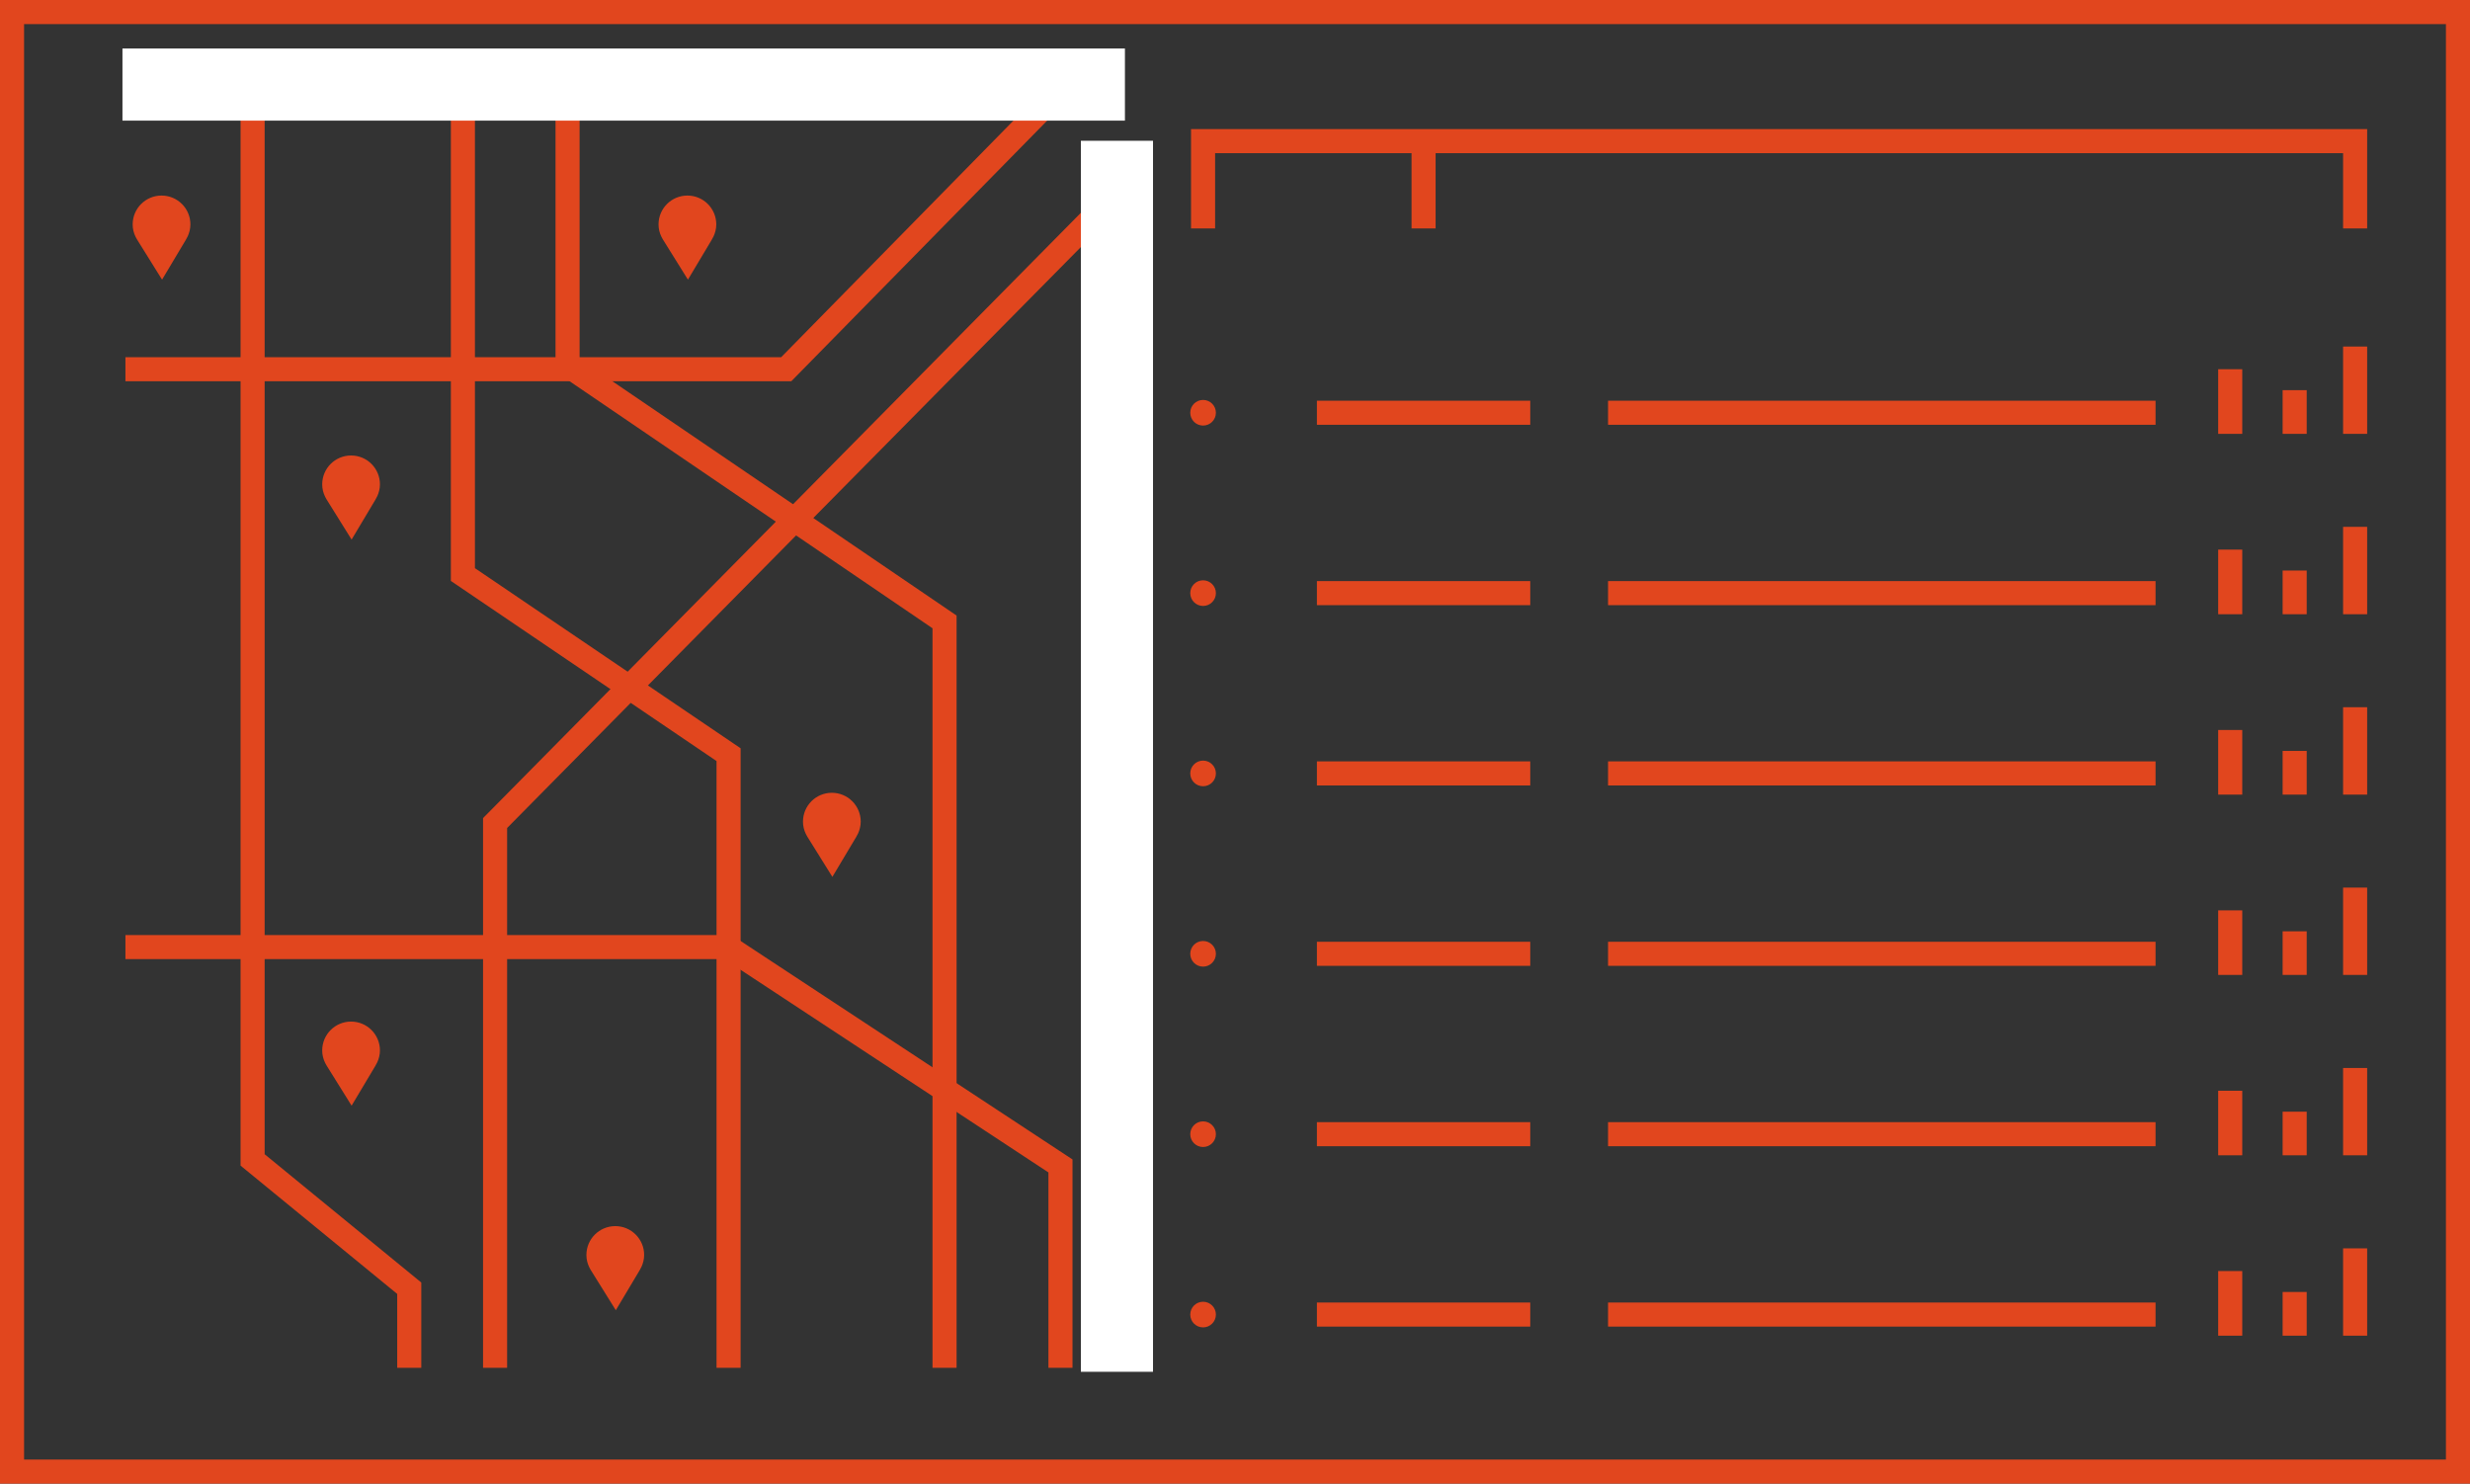 <?xml version="1.0" encoding="UTF-8"?>
<svg id="_レイヤー_2" data-name="レイヤー 2" xmlns="http://www.w3.org/2000/svg" viewBox="0 0 283.18 170.09">
  <rect x="0" y="0" width="283.18" height="170.09" fill="#333333" stroke="none"/>
  <defs>
    <style>
      .cls-1 {
        fill: #fff;
      }

      .cls-2 {
        fill: #e1461e;
      }

      .cls-3 {
        fill: none;
        stroke: #e1461e;
        stroke-miterlimit: 90;
        stroke-width: 2.76px;
      }
    </style>
  </defs>
  <g id="design">
    <g>
      <g>
        <polyline class="cls-3" points="53.07 12.5 53.07 65.87 83.53 86.52 83.53 156.81"/>
        <polyline class="cls-3" points="14.38 42.33 90.14 42.33 123.06 8.8"/>
        <polyline class="cls-3" points="130.37 19.83 56.76 94.36 56.76 156.81"/>
        <polyline class="cls-3" points="14.38 108.58 83.46 108.58 121.58 133.67 121.58 156.81"/>
        <polyline class="cls-3" points="28.96 12.53 28.96 132.98 46.92 147.69 46.92 156.81"/>
        <polyline class="cls-3" points="108.29 156.81 108.29 71.3 65.07 41.88 65.07 12.5"/>
        <rect class="cls-1" x="123.92" y="16.14" width="8.27" height="141.13"/>
        <rect class="cls-1" x="67.37" y="-47.76" width="8.27" height="114.93" transform="translate(81.21 -61.81) rotate(90)"/>
        <path class="cls-2" d="m43.23,56.94c.2-.43.33-.91.33-1.41,0-1.83-1.48-3.31-3.31-3.31s-3.31,1.48-3.31,3.31c0,.51.12.98.33,1.41l.15.28c.04.07.08.15.13.21l2.76,4.43,2.68-4.49s.01-.02.02-.03l.22-.41Z"/>
        <path class="cls-2" d="m43.23,121.84c.2-.43.33-.91.33-1.41,0-1.83-1.48-3.31-3.31-3.31s-3.31,1.48-3.31,3.31c0,.51.12.98.33,1.41l.15.28c.04.07.08.15.13.21l2.76,4.43,2.68-4.49s.01-.02.02-.03l.22-.41Z"/>
        <path class="cls-2" d="m73.52,145.29c.2-.43.33-.91.33-1.41,0-1.83-1.48-3.31-3.31-3.31s-3.31,1.48-3.31,3.31c0,.51.12.98.33,1.41l.15.28c.04.07.08.15.13.21l2.76,4.43,2.68-4.49s.01-.02.02-.03l.22-.41Z"/>
        <path class="cls-2" d="m98.35,95.61c.2-.43.33-.91.33-1.41,0-1.83-1.48-3.31-3.31-3.31s-3.31,1.48-3.31,3.31c0,.51.12.98.33,1.41l.15.28c.04.07.08.15.13.21l2.76,4.43,2.68-4.49s.01-.02.02-.03l.22-.41Z"/>
        <path class="cls-2" d="m81.79,27.14c.2-.43.33-.91.33-1.41,0-1.83-1.48-3.31-3.31-3.31s-3.31,1.48-3.31,3.31c0,.51.12.98.33,1.41l.15.28c.04.07.08.15.13.21l2.76,4.43,2.68-4.49s.01-.02.02-.03l.22-.41Z"/>
        <path class="cls-2" d="m21.5,27.14c.2-.43.33-.91.33-1.41,0-1.83-1.48-3.31-3.31-3.31s-3.31,1.48-3.31,3.31c0,.51.12.98.33,1.41l.15.28c.04.07.08.15.13.21l2.76,4.43,2.68-4.49s.01-.02.02-.03l.22-.41Z"/>
      </g>
      <rect class="cls-3" x="1.38" y="1.38" width="280.42" height="167.33"/>
      <polyline class="cls-3" points="137.93 26.19 137.93 16.18 270.01 16.18 270.01 26.19"/>
      <line class="cls-3" x1="163.21" y1="16.18" x2="163.21" y2="26.19"/>
      <g>
        <line class="cls-3" x1="270.01" y1="39.73" x2="270.01" y2="49.74"/>
        <line class="cls-3" x1="255.69" y1="42.33" x2="255.69" y2="49.74"/>
        <line class="cls-3" x1="263.08" y1="44.73" x2="263.08" y2="49.74"/>
        <circle class="cls-2" cx="137.93" cy="47.32" r="1.47"/>
        <line class="cls-3" x1="150.98" y1="47.32" x2="175.44" y2="47.32"/>
        <line class="cls-3" x1="184.36" y1="47.32" x2="247.13" y2="47.32"/>
        <g>
          <line class="cls-3" x1="270.01" y1="60.4" x2="270.01" y2="70.42"/>
          <line class="cls-3" x1="255.69" y1="63.01" x2="255.69" y2="70.42"/>
          <line class="cls-3" x1="263.08" y1="65.41" x2="263.08" y2="70.42"/>
          <circle class="cls-2" cx="137.93" cy="68" r="1.47"/>
          <line class="cls-3" x1="150.98" y1="68" x2="175.44" y2="68"/>
          <line class="cls-3" x1="184.36" y1="68" x2="247.13" y2="68"/>
        </g>
      </g>
      <g>
        <line class="cls-3" x1="270.01" y1="81.08" x2="270.01" y2="91.1"/>
        <line class="cls-3" x1="255.69" y1="83.69" x2="255.69" y2="91.1"/>
        <line class="cls-3" x1="263.08" y1="86.09" x2="263.08" y2="91.1"/>
        <circle class="cls-2" cx="137.93" cy="88.67" r="1.47"/>
        <line class="cls-3" x1="150.98" y1="88.67" x2="175.44" y2="88.67"/>
        <line class="cls-3" x1="184.36" y1="88.67" x2="247.13" y2="88.67"/>
      </g>
      <g>
        <line class="cls-3" x1="270.01" y1="101.76" x2="270.01" y2="111.77"/>
        <line class="cls-3" x1="255.69" y1="104.37" x2="255.69" y2="111.77"/>
        <line class="cls-3" x1="263.08" y1="106.77" x2="263.08" y2="111.77"/>
        <circle class="cls-2" cx="137.93" cy="109.35" r="1.47"/>
        <line class="cls-3" x1="150.98" y1="109.35" x2="175.44" y2="109.35"/>
        <line class="cls-3" x1="184.36" y1="109.35" x2="247.13" y2="109.35"/>
      </g>
      <g>
        <line class="cls-3" x1="270.01" y1="122.44" x2="270.01" y2="132.45"/>
        <line class="cls-3" x1="255.69" y1="125.05" x2="255.69" y2="132.45"/>
        <line class="cls-3" x1="263.08" y1="127.45" x2="263.08" y2="132.45"/>
        <circle class="cls-2" cx="137.93" cy="130.03" r="1.47"/>
        <line class="cls-3" x1="150.98" y1="130.03" x2="175.44" y2="130.03"/>
        <line class="cls-3" x1="184.36" y1="130.03" x2="247.13" y2="130.03"/>
      </g>
      <g>
        <line class="cls-3" x1="270.01" y1="143.12" x2="270.01" y2="153.13"/>
        <line class="cls-3" x1="255.69" y1="145.72" x2="255.69" y2="153.13"/>
        <line class="cls-3" x1="263.08" y1="148.12" x2="263.08" y2="153.13"/>
        <circle class="cls-2" cx="137.93" cy="150.71" r="1.47"/>
        <line class="cls-3" x1="150.98" y1="150.71" x2="175.44" y2="150.71"/>
        <line class="cls-3" x1="184.36" y1="150.71" x2="247.13" y2="150.71"/>
      </g>
    </g>
  </g>
</svg>